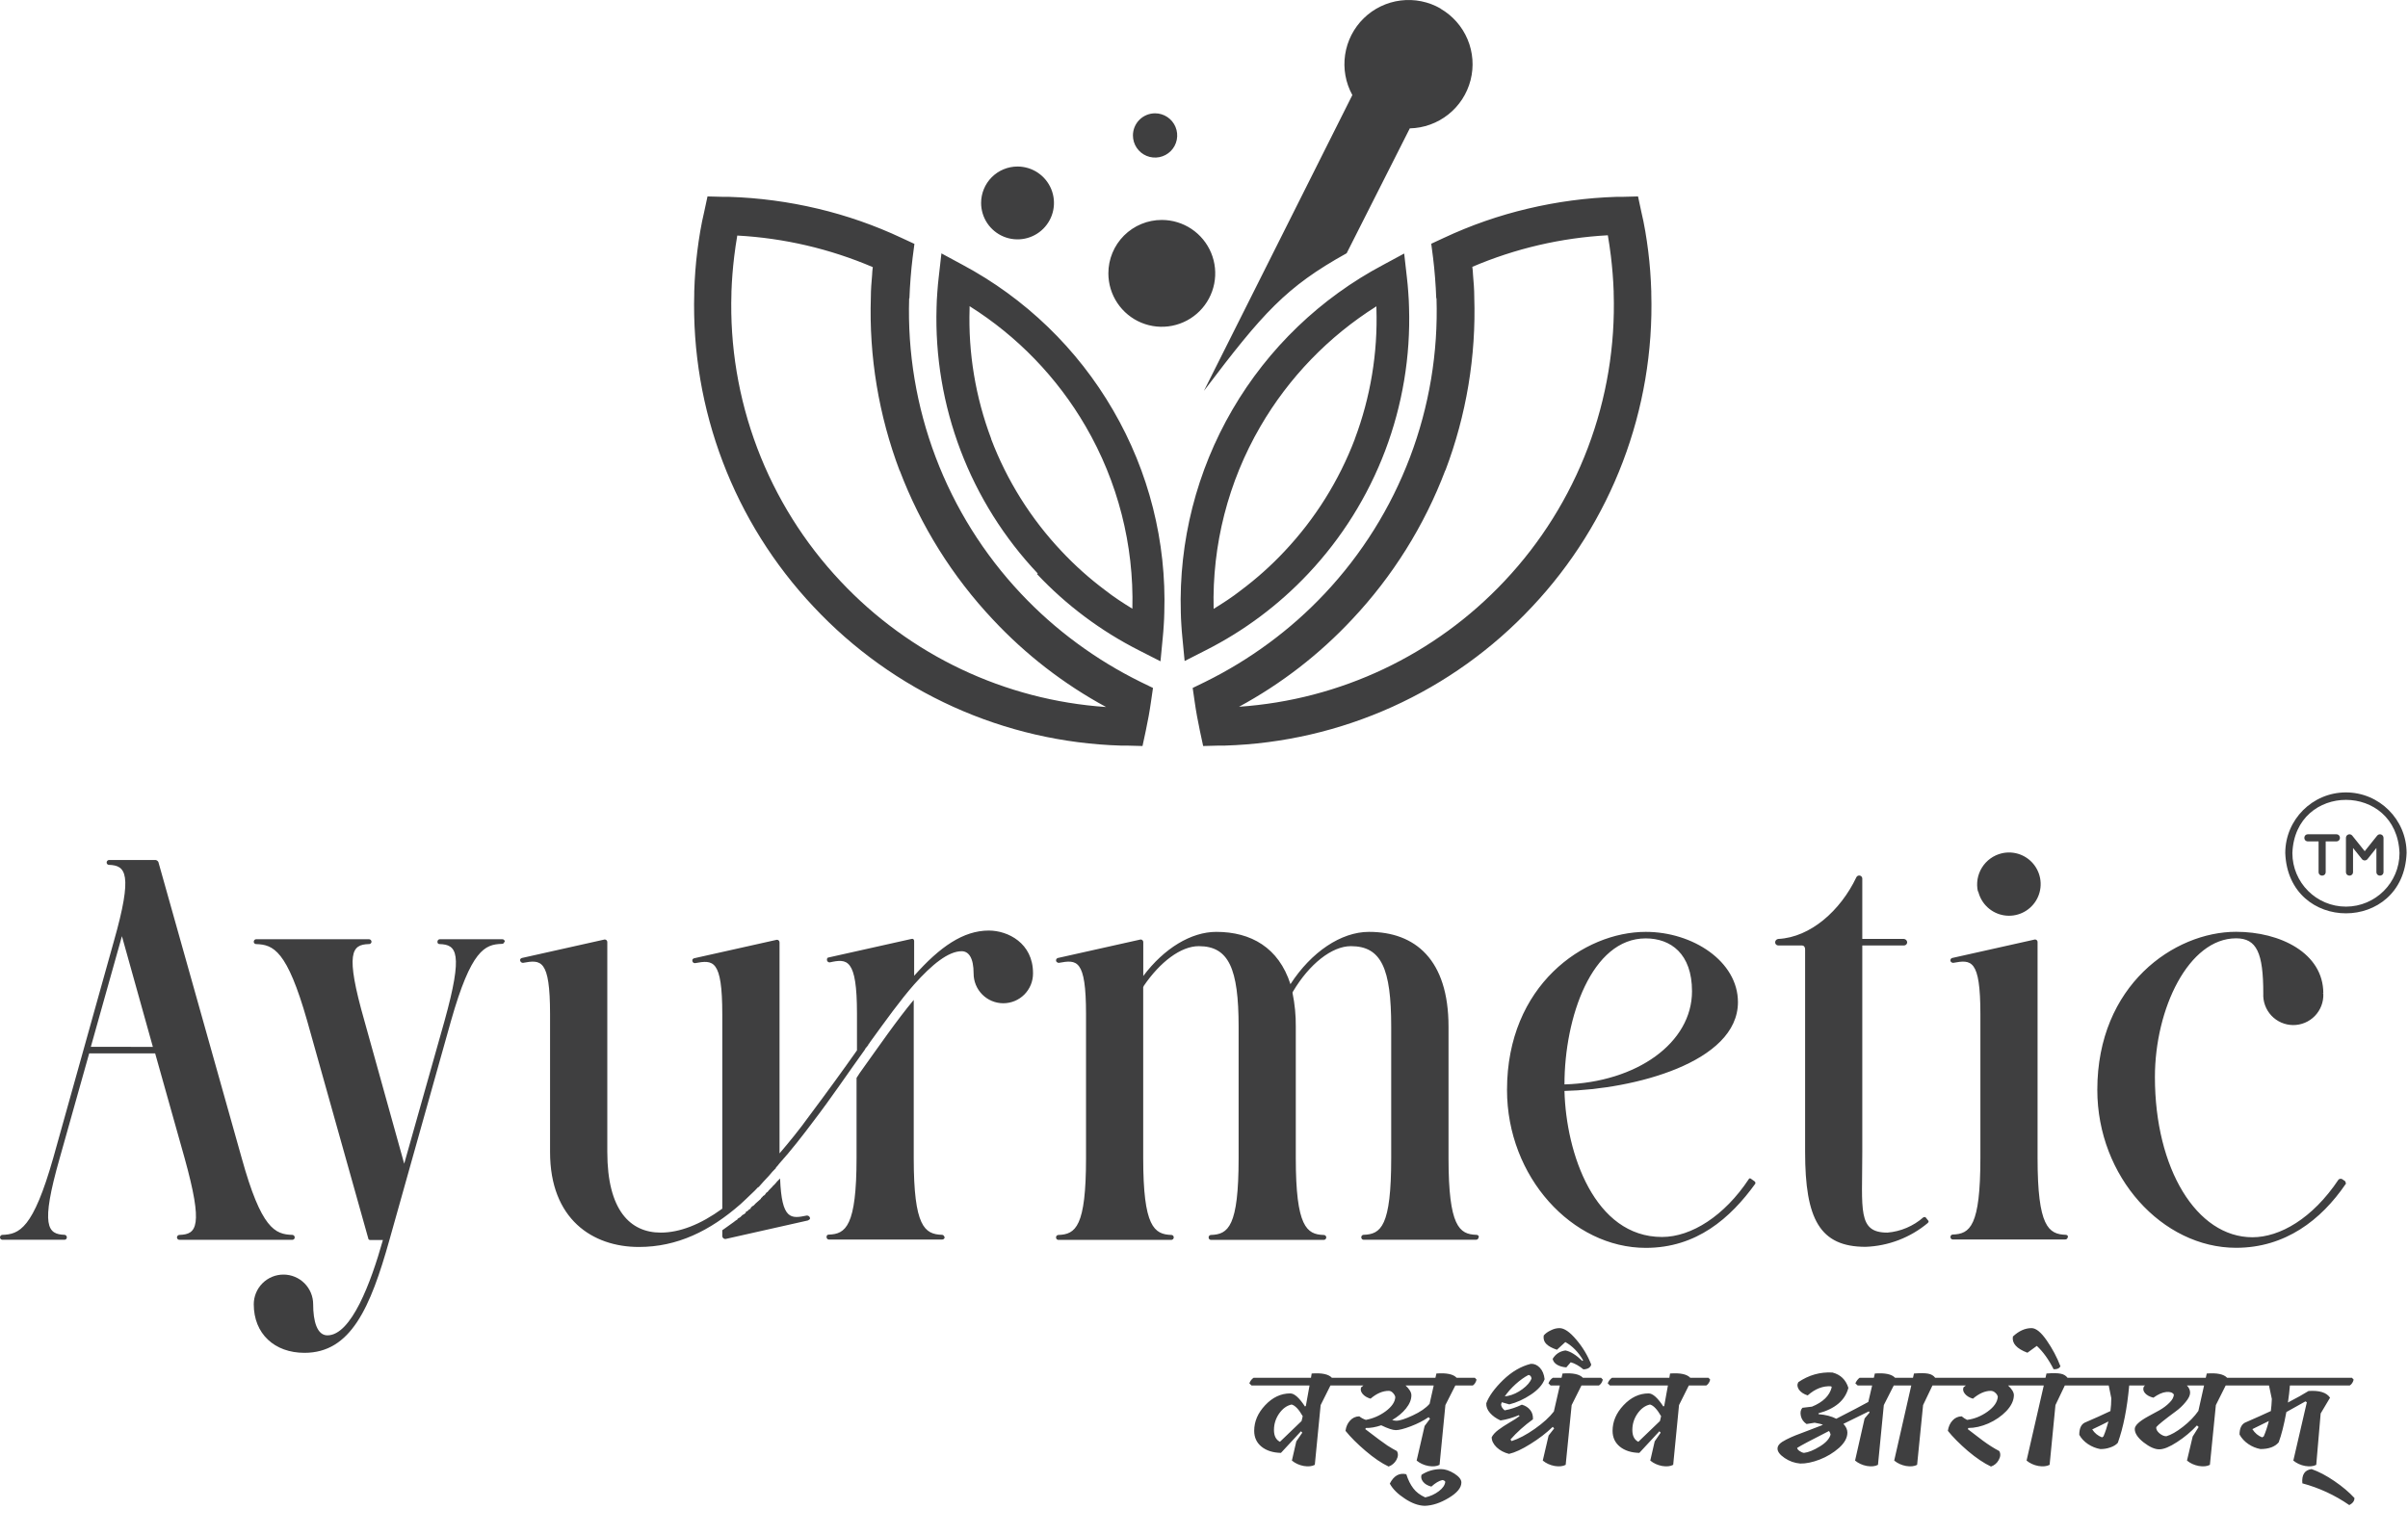 <svg xmlns="http://www.w3.org/2000/svg" width="1239" height="790" viewBox="0 0 1239 790" fill="none"><path d="M150.494 635.537C150.829 635.573 151.136 635.739 151.35 635.999C151.563 636.26 151.666 636.594 151.636 636.929C151.619 637.227 151.493 637.508 151.283 637.718C151.072 637.929 150.791 638.055 150.494 638.072H92.44C92.104 638.102 91.77 637.999 91.51 637.785C91.25 637.572 91.084 637.264 91.047 636.929C91.037 636.744 91.066 636.558 91.132 636.384C91.199 636.211 91.301 636.053 91.432 635.922C91.564 635.79 91.721 635.688 91.895 635.622C92.069 635.555 92.254 635.526 92.44 635.537C101.116 635.251 104.793 631.324 94.975 595.977L79.837 542.136H45.883L30.744 595.942C20.64 631.288 24.567 635.216 33.279 635.501C33.608 635.546 33.906 635.715 34.112 635.975C34.319 636.234 34.417 636.564 34.386 636.894C34.378 637.188 34.259 637.468 34.054 637.68C33.85 637.891 33.573 638.018 33.279 638.036H1.146C0.849 638.019 0.568 637.893 0.357 637.682C0.146 637.472 0.021 637.191 0.004 636.894C-0.02 636.58 0.073 636.269 0.264 636.019C0.454 635.768 0.73 635.597 1.039 635.537C10.001 635.251 16.998 632.431 27.388 595.977L58.522 484.654C68.59 449.307 64.663 445.38 55.987 445.094C55.699 445.077 55.427 444.955 55.223 444.751C55.019 444.547 54.897 444.276 54.88 443.988C54.849 443.658 54.947 443.328 55.153 443.069C55.36 442.81 55.658 442.64 55.987 442.595H80.087C80.397 442.649 80.689 442.778 80.938 442.971C81.187 443.164 81.385 443.415 81.515 443.702L124.359 595.977C134.463 632.431 141.496 635.251 150.458 635.537M78.658 538.78L62.735 481.798L46.739 538.745L78.658 538.78ZM259.532 484.654C259.515 484.818 259.464 484.978 259.384 485.123C259.305 485.268 259.197 485.395 259.067 485.498C258.938 485.601 258.789 485.678 258.63 485.723C258.471 485.768 258.304 485.781 258.14 485.761C249.464 486.046 242.43 488.867 232.076 525.32L200.407 638.036C190.589 673.061 180.485 696.233 156.67 696.233C141.247 696.233 130.571 686.45 130.571 671.24C130.571 667.188 132.181 663.301 135.047 660.435C137.913 657.569 141.799 655.959 145.852 655.959C149.905 655.959 153.792 657.569 156.658 660.435C159.523 663.301 161.133 667.188 161.133 671.24C161.133 679.952 163.133 687.235 168.453 687.235C180.77 687.235 190.874 660.029 197.015 638.179H190.589C190.018 638.179 189.482 637.893 189.482 637.322L158.063 525.427C147.673 488.974 140.675 486.153 131.714 485.868C131.419 485.859 131.139 485.741 130.927 485.536C130.716 485.331 130.589 485.055 130.571 484.761C130.541 484.425 130.644 484.092 130.858 483.831C131.071 483.571 131.379 483.405 131.714 483.369H189.732C189.92 483.353 190.11 483.378 190.288 483.442C190.466 483.506 190.628 483.607 190.763 483.739C190.899 483.871 191.004 484.031 191.073 484.207C191.141 484.383 191.171 484.572 191.16 484.761C191.115 485.096 190.941 485.4 190.673 485.608C190.406 485.815 190.068 485.908 189.732 485.868C181.056 486.153 177.414 490.081 187.518 525.427L207.976 598.905L228.72 525.427C238.539 490.081 234.897 486.153 226.221 485.868C226.07 485.884 225.917 485.867 225.774 485.817C225.63 485.768 225.499 485.687 225.39 485.582C225.281 485.476 225.197 485.348 225.143 485.206C225.089 485.064 225.067 484.912 225.078 484.761C225.048 484.425 225.151 484.092 225.365 483.831C225.579 483.571 225.886 483.405 226.221 483.369H258.354C258.541 483.352 258.729 483.377 258.906 483.441C259.082 483.505 259.242 483.607 259.375 483.74C259.508 483.873 259.61 484.033 259.674 484.209C259.738 484.386 259.763 484.574 259.746 484.761M531.521 501.042C531.521 505.095 529.911 508.981 527.046 511.847C524.18 514.713 520.293 516.323 516.24 516.323C512.187 516.323 508.301 514.713 505.435 511.847C502.569 508.981 500.959 505.095 500.959 501.042C500.959 492.901 498.424 489.545 494.783 489.545C488.035 489.545 479.609 496.257 470.361 506.647C463.221 514.752 455.794 525.142 447.654 536.353C447.441 536.783 447.15 537.17 446.797 537.495V537.781C446.454 538.093 446.175 538.469 445.976 538.887C445.69 538.887 445.69 539.173 445.405 539.459C445.249 539.613 445.149 539.813 445.119 540.03C436.443 552.062 427.731 565.022 418.77 576.733C412.879 584.588 406.988 592.157 400.918 598.905C400.422 599.611 399.86 600.269 399.24 600.869V601.154C397.966 602.385 396.774 603.697 395.67 605.082C393.706 607.045 392.099 609.009 390.314 610.973H390.064C388.934 612.221 387.742 613.413 386.494 614.543C384.851 616.221 382.923 617.899 381.174 619.577C365.215 633.609 348.362 641.749 328.726 641.749C304.911 641.749 283.025 627.468 283.025 592.943V521.928C283.025 493.365 278.277 493.865 269.029 495.543C268.662 495.527 268.314 495.376 268.05 495.119C267.787 494.862 267.627 494.518 267.601 494.151C267.601 493.58 267.887 493.33 268.458 493.044L311.088 483.511C311.274 483.501 311.459 483.53 311.633 483.596C311.807 483.663 311.964 483.765 312.096 483.896C312.227 484.028 312.329 484.185 312.396 484.359C312.462 484.533 312.491 484.718 312.48 484.904V592.871C312.48 622.862 324.263 634.359 339.972 634.359C349.755 634.359 360.43 630.181 371.641 622.041V522.071C371.641 493.508 366.893 494.008 357.61 495.686C357.424 495.697 357.238 495.668 357.065 495.601C356.891 495.535 356.734 495.433 356.602 495.301C356.471 495.17 356.369 495.012 356.302 494.839C356.236 494.665 356.207 494.479 356.217 494.294C356.217 493.723 356.503 493.473 357.074 493.187L399.704 483.654C399.89 483.644 400.075 483.673 400.249 483.739C400.423 483.805 400.58 483.908 400.712 484.039C400.843 484.17 400.945 484.328 401.012 484.502C401.078 484.675 401.107 484.861 401.097 485.047V593.585C406.131 587.694 411.201 581.517 416.235 574.52C425.482 562.166 433.622 550.955 440.942 540.566V521.643C440.942 493.08 435.872 493.33 426.91 495.294C426.72 495.304 426.53 495.274 426.352 495.206C426.174 495.138 426.012 495.033 425.877 494.898C425.743 494.763 425.638 494.602 425.57 494.424C425.502 494.246 425.472 494.056 425.482 493.865C425.482 493.33 425.768 492.759 426.339 492.759L468.969 483.226C469.826 482.94 470.361 483.511 470.361 484.333V502.184C483.536 487.332 495.604 478.906 508.778 478.906C518.597 478.906 531.521 485.368 531.521 500.792M416.806 626.968C416.806 627.539 416.235 627.825 415.699 628.11L373.319 637.643C372.908 637.673 372.502 637.54 372.188 637.273C371.874 637.006 371.678 636.626 371.641 636.215V633.145L377.532 628.932C378.144 628.409 378.801 627.943 379.496 627.539V627.254C380.067 626.968 380.353 626.682 380.924 626.397L381.174 626.147L382.031 625.29C382.317 625.29 382.317 625.004 382.602 625.004C382.888 625.004 383.173 624.433 383.423 624.433C383.673 624.433 383.709 624.183 383.709 623.897C383.709 623.612 384.28 623.326 384.566 623.326L385.101 622.755C385.387 622.505 385.673 622.219 385.958 622.219C386.244 622.219 386.244 621.934 386.244 621.648L387.065 620.791C387.351 620.791 387.351 620.541 387.636 620.541L388.493 619.684L388.743 619.399C389.6 618.578 390.707 617.721 391.564 616.9V616.614C392.014 616.321 392.392 615.931 392.671 615.471C392.956 615.471 392.956 615.186 393.242 615.186C393.598 614.877 393.889 614.501 394.099 614.079L394.349 613.793C394.85 613.573 395.255 613.18 395.491 612.687L395.777 612.401L396.884 611.258L397.169 611.009C397.455 610.723 397.74 610.152 398.276 609.866C398.276 609.79 398.306 609.718 398.36 609.664C398.413 609.61 398.486 609.58 398.562 609.58C398.847 609.045 399.418 608.759 399.704 608.188L399.99 607.902L401.382 606.51C402.203 627.932 406.988 627.254 415.128 625.576C415.534 625.545 415.935 625.674 416.248 625.933C416.561 626.193 416.761 626.564 416.806 626.968ZM486.071 636.501V636.786C486.035 637.121 485.869 637.429 485.608 637.642C485.348 637.856 485.014 637.959 484.678 637.929H426.446C426.149 637.912 425.868 637.786 425.657 637.575C425.446 637.365 425.321 637.084 425.304 636.786V636.501C425.292 636.349 425.314 636.197 425.368 636.056C425.422 635.914 425.507 635.785 425.616 635.68C425.725 635.574 425.855 635.494 425.999 635.445C426.143 635.395 426.295 635.378 426.446 635.394C435.122 635.108 440.727 631.181 440.727 595.835V554.74L442.37 552.205C452.224 538.459 461.471 524.999 470.147 514.609V595.942C470.147 631.288 475.753 635.216 484.75 635.501C485.038 635.518 485.31 635.64 485.514 635.844C485.718 636.048 485.84 636.32 485.857 636.608M760.774 636.608V636.894C760.737 637.228 760.571 637.536 760.311 637.749C760.05 637.963 759.717 638.066 759.381 638.036H701.541C701.25 638.011 700.978 637.881 700.775 637.671C700.571 637.461 700.451 637.185 700.435 636.894V636.608C700.459 636.323 700.583 636.055 700.786 635.852C700.988 635.65 701.256 635.525 701.541 635.501C710.539 635.216 715.823 631.288 715.823 595.942V528.426C715.823 498.435 710.753 486.939 695.079 486.939C685.261 486.939 673.657 496.186 665.338 510.218C665.232 510.324 665.151 510.453 665.101 510.595C665.052 510.738 665.035 510.889 665.052 511.039C666.228 516.758 666.791 522.587 666.731 528.426V596.013C666.731 631.359 672.372 635.287 681.012 635.572C681.342 635.542 681.671 635.64 681.93 635.846C682.19 636.052 682.36 636.351 682.404 636.679V636.965C682.368 637.3 682.202 637.607 681.942 637.821C681.681 638.035 681.347 638.137 681.012 638.107H623.029C622.732 638.09 622.451 637.965 622.24 637.754C622.03 637.543 621.904 637.262 621.887 636.965V636.679C621.912 636.388 622.042 636.116 622.252 635.913C622.462 635.709 622.738 635.589 623.029 635.572C631.991 635.287 637.311 631.359 637.311 596.013V528.426C637.311 498.435 632.241 486.939 616.817 486.939C607.57 486.939 596.894 495.079 588.504 507.397C588.474 507.614 588.374 507.814 588.219 507.968V596.013C588.219 631.359 593.824 635.287 602.821 635.572C603.107 635.597 603.374 635.721 603.577 635.924C603.779 636.126 603.904 636.394 603.928 636.679V636.965C603.892 637.3 603.726 637.607 603.465 637.821C603.205 638.035 602.871 638.137 602.536 638.107H544.517C544.22 638.09 543.939 637.965 543.729 637.754C543.518 637.543 543.392 637.262 543.375 636.965V636.679C543.4 636.388 543.53 636.116 543.74 635.913C543.95 635.709 544.226 635.589 544.517 635.572C553.479 635.287 558.799 631.359 558.799 596.013V521.928C558.799 493.365 554.05 493.865 544.767 495.543C544.232 495.543 543.375 495.008 543.375 494.437C543.334 494.141 543.397 493.841 543.553 493.587C543.71 493.333 543.95 493.141 544.232 493.044L586.862 483.511C587.047 483.501 587.233 483.53 587.407 483.596C587.58 483.663 587.738 483.765 587.869 483.896C588.001 484.028 588.103 484.185 588.169 484.359C588.236 484.533 588.265 484.718 588.254 484.904V502.291C598.965 488.01 612.925 479.584 625.814 479.584C643.666 479.584 657.947 487.689 663.981 506.504C674.692 489.938 690.045 479.584 704.362 479.584C728.176 479.584 745.314 493.865 745.314 528.355V595.942C745.314 631.288 750.919 635.216 759.595 635.501C759.925 635.47 760.254 635.568 760.514 635.775C760.773 635.981 760.943 636.28 760.988 636.608M903.195 609.152C890.306 627.004 872.918 642.213 846.819 642.213C808.973 642.213 775.412 605.76 775.412 560.917C775.412 507.076 814.971 479.584 846.819 479.584C870.954 479.584 894.233 494.722 894.233 515.752C894.233 546.885 840.392 560.631 804.974 561.452C805.796 593.585 820.398 636.608 855.174 636.608C870.312 636.608 887.307 625.683 899.767 606.903C899.803 606.794 899.865 606.697 899.948 606.619C900.031 606.541 900.132 606.485 900.242 606.457C900.353 606.428 900.468 606.428 900.579 606.456C900.689 606.484 900.791 606.539 900.874 606.617L902.838 608.009C903.123 608.295 903.409 608.866 903.123 609.152M804.974 558.096C842.249 556.989 870.597 536.674 870.597 510.146C870.597 490.795 859.636 482.94 846.748 482.94C819.006 482.94 804.974 523.606 804.974 558.096ZM992.025 629.324C982.993 636.914 971.682 641.262 959.892 641.678C936.328 641.678 928.794 627.396 928.794 592.871V488.546C928.794 487.439 928.223 486.582 927.08 486.582H915.048C914.825 486.592 914.602 486.556 914.394 486.475C914.186 486.394 913.997 486.271 913.839 486.113C913.681 485.955 913.558 485.766 913.477 485.558C913.397 485.35 913.36 485.127 913.37 484.904C913.396 484.467 913.581 484.055 913.89 483.746C914.199 483.436 914.612 483.251 915.048 483.226C931.579 482.369 947.003 468.623 955.143 451.521C955.291 451.192 955.544 450.922 955.864 450.755C956.183 450.588 956.549 450.533 956.903 450.599C957.258 450.664 957.579 450.848 957.817 451.119C958.055 451.389 958.195 451.732 958.214 452.092V483.226H979.636C980.07 483.259 980.478 483.446 980.786 483.754C981.094 484.062 981.281 484.47 981.314 484.904C981.319 485.125 981.279 485.346 981.196 485.552C981.114 485.757 980.99 485.944 980.833 486.101C980.677 486.258 980.49 486.381 980.284 486.464C980.078 486.547 979.858 486.587 979.636 486.582H958.214V592.871C958.214 622.862 955.679 634.359 971.138 634.359C977.984 633.785 984.466 631.032 989.633 626.504C990.204 626.254 990.775 626.254 991.025 626.789L992.168 628.218C992.237 628.304 992.285 628.406 992.309 628.514C992.332 628.623 992.33 628.735 992.302 628.842C992.274 628.95 992.222 629.049 992.149 629.133C992.076 629.217 991.985 629.282 991.882 629.324M1063.93 636.465V636.751C1063.9 637.086 1063.73 637.393 1063.47 637.607C1063.21 637.82 1062.87 637.923 1062.54 637.893H1004.7C1004.41 637.876 1004.13 637.748 1003.92 637.537C1003.72 637.326 1003.6 637.045 1003.59 636.751V636.465C1003.61 636.177 1003.73 635.905 1003.94 635.701C1004.14 635.497 1004.41 635.375 1004.7 635.358C1013.66 635.073 1018.98 631.145 1018.98 595.799V521.928C1018.98 493.365 1014.2 493.865 1004.95 495.543C1004.38 495.543 1003.56 495.008 1003.56 494.437C1003.51 494.146 1003.57 493.849 1003.72 493.595C1003.87 493.342 1004.1 493.147 1004.38 493.044L1047.01 483.511C1047.2 483.495 1047.38 483.52 1047.56 483.584C1047.74 483.648 1047.9 483.75 1048.03 483.883C1048.16 484.016 1048.26 484.176 1048.33 484.352C1048.39 484.529 1048.42 484.717 1048.4 484.904V595.942C1048.4 631.288 1054.01 635.216 1063 635.501C1063.29 635.518 1063.56 635.64 1063.77 635.844C1063.97 636.048 1064.09 636.32 1064.11 636.608M1017.7 458.805C1016.75 454.579 1017.51 450.152 1019.8 446.478C1022.09 442.804 1025.73 440.179 1029.94 439.168C1033.07 438.421 1036.36 438.621 1039.38 439.741C1042.4 440.862 1045.02 442.852 1046.9 445.461C1048.79 448.07 1049.86 451.181 1049.98 454.399C1050.1 457.617 1049.27 460.799 1047.58 463.541C1045.89 466.283 1043.43 468.463 1040.5 469.805C1037.57 471.147 1034.31 471.591 1031.13 471.08C1027.95 470.569 1025 469.127 1022.64 466.935C1020.28 464.744 1018.62 461.902 1017.87 458.769M1206.92 609.366C1194.29 627.896 1175.79 642.178 1150.55 642.178C1112.7 642.178 1079.14 605.724 1079.14 560.881C1079.14 507.04 1118.67 479.548 1150.55 479.548C1173.26 479.548 1195.43 490.474 1195.43 511.217H1195.14L1195.43 511.503C1195.51 513.593 1195.16 515.677 1194.41 517.63C1193.66 519.583 1192.52 521.363 1191.07 522.863C1189.61 524.363 1187.86 525.551 1185.93 526.357C1184 527.162 1181.93 527.567 1179.84 527.548C1177.74 527.529 1175.68 527.085 1173.76 526.244C1171.85 525.403 1170.12 524.182 1168.69 522.656C1167.27 521.129 1166.16 519.328 1165.45 517.362C1164.73 515.396 1164.43 513.305 1164.54 511.217C1164.54 490.474 1161.19 482.904 1150.55 482.904C1126.16 482.904 1108.78 519.072 1108.78 554.311C1108.78 601.44 1130.2 636.751 1158.97 636.751C1172.97 636.751 1189.82 627.218 1203.28 607.045C1203.52 606.862 1203.79 606.74 1204.09 606.69C1204.38 606.64 1204.68 606.664 1204.96 606.76L1206.64 607.867C1206.92 608.438 1207.21 609.009 1206.92 609.545" fill="#3F3F40"></path><path d="M509.956 225.874C518.106 247.324 530.409 266.956 546.16 283.642C553.031 290.975 560.534 297.689 568.582 303.707C573.116 307.278 577.829 310.313 582.649 313.276C583.473 280.379 575.155 247.899 558.62 219.447C544.008 194.294 523.511 173.062 498.888 157.573V158.751C498.15 181.64 501.935 204.45 510.028 225.874M533.949 295.139C516.687 276.866 503.202 255.364 494.269 231.868C485.336 208.371 481.13 183.342 481.894 158.216C481.894 155.859 482.108 153.253 482.286 150.397C482.465 147.54 482.715 145.22 483 142.685L484.393 130.403L495.104 136.187C527.474 153.448 554.372 179.419 572.759 211.164C591.13 242.736 600.248 278.838 599.072 315.347C599.072 317.453 598.894 319.596 598.787 321.738C598.68 323.88 598.465 326.165 598.287 328.057L597.109 340.339L586.112 334.734C566.462 324.785 548.69 311.496 533.592 295.46M462.899 242.262C452.132 213.774 447.097 183.441 448.082 153.003C448.082 149.111 448.404 145.291 448.725 141.578C448.725 140.221 448.939 138.864 449.082 137.472C426.966 128.027 403.366 122.529 379.353 121.227C378.746 124.797 378.211 128.368 377.782 131.938C377.068 137.9 376.568 143.97 376.354 150.111V150.825C375.481 178.024 379.99 205.128 389.622 230.58C399.254 256.032 413.818 279.33 432.48 299.137C468.212 337.202 517.029 360.329 569.117 363.868C547.434 352.117 527.794 336.938 510.956 318.917C490.064 296.731 473.747 270.647 462.935 242.155M467.791 153.539C466.914 181.413 471.546 209.187 481.422 235.268C491.299 261.35 506.225 285.226 525.345 305.528C534.144 314.881 543.776 323.414 554.122 331.021C564.423 338.619 575.38 345.286 586.862 350.943L593.253 354.049L592.217 361.19C591.86 363.654 591.468 366.189 591.003 368.688C590.539 371.187 590.039 373.722 589.54 376.114L587.861 383.933L579.792 383.719H576.722C546.971 382.817 517.691 376.044 490.566 363.789C463.441 351.535 439.005 334.041 418.663 312.312C377.628 268.801 355.53 210.788 357.217 151.004V149.968C357.431 143.006 357.931 136.115 358.788 129.296C359.645 122.477 360.752 115.586 362.358 108.909L364.036 101.09L372.07 101.304H375.069C390.444 101.788 405.731 103.822 420.698 107.374C435.631 110.906 450.157 115.979 464.042 122.512L470.504 125.511L469.576 132.652C469.183 135.83 468.826 139.293 468.54 143.006C468.255 146.719 468.041 150.147 467.933 153.503M697.114 225.945C688.962 247.386 676.673 267.015 660.946 283.713C654.075 291.046 646.572 297.761 638.525 303.779C633.99 307.349 629.277 310.384 624.458 313.347C623.634 280.451 631.951 247.97 648.486 219.519C663.098 194.366 683.595 173.134 708.218 157.644V158.823C708.939 181.711 705.154 204.517 697.078 225.945M673.157 295.21C690.381 276.92 703.827 255.411 712.723 231.915C721.619 208.419 725.79 183.398 724.999 158.287C724.999 155.931 724.784 153.324 724.606 150.468C724.427 147.612 724.177 145.291 723.892 142.756L722.499 130.474L711.788 136.258C679.44 153.379 652.533 179.215 634.113 210.842C615.694 242.468 606.499 278.62 607.57 315.204C607.57 317.31 607.748 319.453 607.855 321.595C607.963 323.737 608.177 326.022 608.355 327.914L609.533 340.196L620.53 334.591C640.181 324.643 657.952 311.353 673.05 295.317M743.707 242.119C754.503 213.639 759.551 183.302 758.56 152.86C758.56 148.969 758.239 145.148 757.917 141.435C757.917 140.078 757.703 138.722 757.56 137.329C779.676 127.884 803.276 122.386 827.289 121.084C827.896 124.654 828.432 128.225 828.86 131.795C829.574 137.758 830.074 143.827 830.288 149.968V150.682C831.161 177.882 826.652 204.985 817.02 230.437C807.388 255.889 792.824 279.188 774.162 298.995C738.426 337.054 689.611 360.179 637.525 363.725C659.208 351.974 678.848 336.795 695.686 318.774C716.577 296.594 732.884 270.508 743.672 242.012M739.137 153.539C740.014 181.413 735.381 209.187 725.505 235.268C715.629 261.35 700.703 285.226 681.583 305.528C672.784 314.881 663.152 323.414 652.806 331.021C642.505 338.619 631.548 345.286 620.066 350.943L613.675 354.049L614.71 361.19C615.068 363.654 615.46 366.189 615.924 368.688C616.389 371.187 616.888 373.722 617.388 376.114L619.066 383.933L627.135 383.719H630.206C659.957 382.817 689.237 376.044 716.362 363.789C743.487 351.535 767.923 334.041 788.265 312.312C829.3 268.763 851.374 210.708 849.639 150.897V149.968C849.425 143.006 848.925 136.115 848.068 129.296C847.212 122.477 846.105 115.586 844.498 108.909L842.82 101.09L834.787 101.304H831.788C816.413 101.788 801.126 103.822 786.159 107.374C771.253 110.887 756.751 115.937 742.886 122.441L736.424 125.44L737.352 132.581C737.745 135.758 738.102 139.221 738.387 142.935C738.673 146.648 738.887 150.075 738.994 153.431M741.172 4.441C747.417 8.043 752.311 13.59 755.108 20.235C757.904 26.879 758.45 34.256 756.662 41.24C754.873 48.224 750.849 54.431 745.203 58.913C739.557 63.395 732.599 65.907 725.391 66.065L692.901 130.331C661.625 147.683 649.771 161.072 619.459 201.167L695.829 48.927C692.356 42.606 691.048 35.321 692.105 28.186C693.162 21.051 696.526 14.458 701.682 9.415C706.839 4.372 713.505 1.155 720.662 0.257C727.818 -0.641 735.072 0.828 741.315 4.441M597.787 113.194C603.224 113.194 608.54 114.806 613.061 117.827C617.582 120.848 621.105 125.141 623.186 130.165C625.267 135.188 625.811 140.716 624.75 146.049C623.69 151.382 621.071 156.28 617.227 160.125C613.382 163.97 608.483 166.588 603.15 167.649C597.818 168.71 592.29 168.165 587.266 166.084C582.243 164.004 577.949 160.48 574.929 155.959C571.908 151.438 570.295 146.123 570.295 140.685C570.291 137.074 570.999 133.497 572.378 130.159C573.758 126.822 575.783 123.789 578.337 121.235C580.891 118.682 583.923 116.657 587.261 115.277C590.598 113.897 594.175 113.189 597.787 113.194ZM523.559 85.702C527.267 85.702 530.891 86.801 533.973 88.861C537.056 90.921 539.458 93.848 540.877 97.273C542.296 100.698 542.667 104.467 541.944 108.103C541.22 111.739 539.435 115.079 536.814 117.701C534.192 120.322 530.852 122.107 527.216 122.83C523.58 123.554 519.811 123.182 516.386 121.764C512.961 120.345 510.034 117.943 507.974 114.86C505.914 111.778 504.815 108.154 504.815 104.446C504.815 99.475 506.79 94.707 510.305 91.192C513.82 87.677 518.588 85.702 523.559 85.702ZM594.288 58.317C596.542 58.31 598.748 58.972 600.625 60.219C602.503 61.467 603.968 63.243 604.836 65.323C605.703 67.404 605.934 69.695 605.499 71.907C605.063 74.118 603.981 76.151 602.39 77.748C600.799 79.344 598.769 80.432 596.559 80.875C594.349 81.317 592.057 81.094 589.974 80.233C587.89 79.372 586.109 77.912 584.856 76.038C583.603 74.164 582.934 71.961 582.934 69.707C582.934 66.692 584.129 63.801 586.258 61.666C588.386 59.531 591.274 58.327 594.288 58.317Z" fill="#3F3F40"></path><path d="M645.326 736.378C645.326 731.594 647.205 727.201 650.963 723.199C654.77 719.148 659.066 717.122 663.849 717.122C665.948 717.073 668.486 719.318 671.464 723.858L671.903 723.565L673.807 713.022H643.934L642.836 711.924C643.324 710.654 644.056 709.703 645.033 709.068H674.539L674.905 706.872C680.128 706.481 683.593 707.213 685.301 709.068H694.673L695.552 710.02C695.21 711.387 694.551 712.387 693.575 713.022H684.569L679.517 723.126L676.516 753.876C675.051 754.657 673.148 754.852 670.805 754.462C668.462 754.023 666.436 753.095 664.728 751.68L666.997 741.796L670.073 737.329L669.414 736.597C664.191 742.162 660.75 745.871 659.09 747.726C654.941 747.629 651.598 746.555 649.06 744.505C646.57 742.455 645.326 739.746 645.326 736.378ZM664.581 722.833C662.092 723.37 659.944 724.932 658.138 727.519C656.381 730.057 655.503 732.863 655.503 735.938C655.503 738.965 656.528 740.99 658.578 742.015C665.606 735.279 669.316 731.716 669.706 731.326L670.292 728.836C668.291 725.322 666.387 723.321 664.581 722.833ZM735.064 729.349C732.428 731.155 729.377 732.717 725.912 734.035C722.446 735.353 719.884 736.012 718.224 736.012C716.613 736.012 714.1 735.182 710.683 733.522C707.852 734.498 705.216 734.962 702.775 734.913L702.483 735.499C708.145 739.843 711.927 742.65 713.831 743.919C715.735 745.139 717.37 746.091 718.737 746.774C719.518 748.092 719.444 749.605 718.517 751.314C717.589 752.973 716.247 754.12 714.49 754.755C710.878 753.046 706.924 750.362 702.629 746.701C698.334 743.04 694.893 739.599 692.306 736.378C692.598 734.23 693.379 732.473 694.648 731.106C695.918 729.691 697.504 728.958 699.408 728.91C700.286 729.642 701.409 730.252 702.775 730.74C706.485 730.057 709.902 728.568 713.026 726.274C716.15 723.931 717.785 721.515 717.931 719.025C717.785 718.245 717.37 717.512 716.686 716.829C716.052 716.146 715.344 715.804 714.563 715.804C711.439 715.804 708.315 717.146 705.192 719.831C703.386 719.294 702.019 718.464 701.091 717.342C700.164 716.219 699.92 715.096 700.359 713.974C700.506 713.876 700.701 713.73 700.945 713.534C701.189 713.29 701.384 713.119 701.531 713.022H692.013L690.841 711.924C691.427 710.654 692.159 709.703 693.038 709.068H738.578L739.091 706.872C744.313 706.481 747.779 707.213 749.487 709.068H758.859L759.737 710.02C759.396 711.387 758.761 712.387 757.834 713.022H748.828L743.703 723.126L740.701 753.876C739.237 754.657 737.333 754.852 734.99 754.462C732.648 754.023 730.622 753.095 728.914 751.68L733.014 733.888L735.796 730.154L735.064 729.349ZM726.205 718.074C726.205 720.319 725.277 722.589 723.422 724.883C721.616 727.128 719.249 729.105 716.32 730.813C717.15 731.057 717.858 731.179 718.444 731.179C720.201 731.179 723.007 730.276 726.864 728.47C730.768 726.664 733.673 724.663 735.576 722.467L737.699 713.022H723.203C725.204 714.877 726.205 716.561 726.205 718.074ZM741.385 756.073C743.533 756.073 745.827 756.829 748.268 758.342C750.708 759.904 751.929 761.442 751.929 762.955C751.929 765.64 749.781 768.275 745.486 770.862C741.141 773.498 736.992 774.865 733.039 774.962C729.769 774.865 726.352 773.62 722.789 771.228C719.177 768.886 716.614 766.323 715.101 763.541C717.151 759.489 719.982 757.879 723.594 758.709C724.521 761.637 725.717 764.053 727.182 765.957C728.597 767.861 730.647 769.422 733.332 770.643C735.967 770.057 738.31 768.983 740.36 767.421C742.362 765.908 743.46 764.297 743.655 762.589C743.313 762.052 742.801 761.759 742.118 761.71C740.409 762.101 738.53 763.224 736.48 765.078C734.576 764.59 733.161 763.76 732.233 762.589C731.306 761.418 731.038 760.222 731.428 759.001C734.454 757.049 737.773 756.073 741.385 756.073ZM823.827 709.068L824.705 710.02C824.364 711.387 823.705 712.387 822.728 713.022H813.723L808.671 723.126L805.596 753.876C804.131 754.657 802.228 754.852 799.885 754.462C797.542 754.023 795.516 753.095 793.808 751.68L796.81 738.794L799.665 735.133L798.933 734.328C795.712 737.451 791.904 740.38 787.511 743.114C783.167 745.847 779.482 747.555 776.456 748.239C773.918 747.604 771.794 746.481 770.086 744.871C768.378 743.211 767.524 741.478 767.524 739.672C768.207 738.354 769.33 737.11 770.891 735.938C772.502 734.718 774.43 733.449 776.676 732.131C778.97 730.813 780.702 729.691 781.874 728.763L781.508 728.324C778.237 729.691 775.089 730.594 772.063 731.033C769.818 730.008 768.012 728.714 766.645 727.152C765.278 725.591 764.644 723.931 764.741 722.174C766.108 718.513 768.988 714.535 773.381 710.24C777.823 705.944 782.582 703.162 787.658 701.893C789.366 701.795 790.904 702.454 792.271 703.87C793.637 705.285 794.467 707.262 794.76 709.8C793.735 712.631 791.392 715.267 787.731 717.708C784.07 720.148 780.361 721.832 776.602 722.759L772.722 721.661C772.527 722.149 772.405 722.515 772.356 722.759C772.405 723.833 773.015 724.858 774.186 725.835C777.164 725.298 780.117 724.321 783.045 722.906C784.9 723.443 786.34 724.37 787.365 725.688C788.39 726.957 788.854 728.544 788.756 730.447C784.314 733.669 780.458 737.134 777.188 740.844L777.774 741.649C781.435 740.478 785.413 738.379 789.708 735.353C794.003 732.326 797.274 729.349 799.519 726.42L802.594 713.022H797.835L796.737 711.924C797.225 710.654 797.981 709.703 799.006 709.068H803.473L803.985 706.872C809.257 706.481 812.747 707.213 814.455 709.068H823.827ZM774.259 718.659L776.017 718.367C778.506 717.83 780.946 716.683 783.338 714.925C785.779 713.119 787.341 711.289 788.024 709.434C787.878 708.36 787.365 707.75 786.486 707.604C784.388 708.678 782.167 710.264 779.824 712.363C777.53 714.462 775.675 716.561 774.259 718.659ZM802.414 683.516C804.855 683.516 807.735 685.493 811.054 689.446C814.373 693.351 816.936 697.622 818.741 702.259C818.595 702.942 818.18 703.528 817.497 704.016C816.765 704.456 815.837 704.7 814.715 704.748C812.469 702.894 810.297 701.673 808.198 701.088L805.929 703.723C804.074 703.577 802.512 703.138 801.243 702.405C799.925 701.624 799.144 700.599 798.9 699.33C800.413 696.841 802.61 695.401 805.489 695.011C808.028 695.499 810.932 697.305 814.202 700.429L814.568 700.063C812.079 695.816 809.028 692.692 805.416 690.691L801.096 694.645C798.607 693.815 796.801 692.839 795.678 691.716C794.507 690.593 794.043 689.129 794.287 687.323C795.117 686.298 796.313 685.419 797.875 684.687C799.388 683.906 800.901 683.516 802.414 683.516ZM829.724 736.378C829.724 731.594 831.603 727.201 835.362 723.199C839.169 719.148 843.464 717.122 848.248 717.122C850.346 717.073 852.885 719.318 855.862 723.858L856.301 723.565L858.205 713.022H828.333L827.235 711.924C827.723 710.654 828.455 709.703 829.431 709.068H858.937L859.303 706.872C864.526 706.481 867.991 707.213 869.7 709.068H879.071L879.95 710.02C879.608 711.387 878.949 712.387 877.973 713.022H868.968L863.916 723.126L860.914 753.876C859.45 754.657 857.546 754.852 855.203 754.462C852.86 754.023 850.834 753.095 849.126 751.68L851.396 741.796L854.471 737.329L853.812 736.597C848.589 742.162 845.148 745.871 843.488 747.726C839.34 747.629 835.996 746.555 833.458 744.505C830.969 742.455 829.724 739.746 829.724 736.378ZM848.98 722.833C846.49 723.37 844.343 724.932 842.537 727.519C840.779 730.057 839.901 732.863 839.901 735.938C839.901 738.965 840.926 740.99 842.976 742.015C850.005 735.279 853.714 731.716 854.105 731.326L854.691 728.836C852.689 725.322 850.786 723.321 848.98 722.833ZM937.953 733.303C937.416 732.961 936 732.595 933.706 732.204C932.388 732.448 930.997 732.668 929.533 732.863C927.971 731.838 926.995 730.447 926.604 728.69C926.214 726.933 926.482 725.542 927.409 724.517C928.63 724.419 930.265 724.224 932.315 723.931C937.977 721.637 941.369 718.318 942.492 713.974L942.199 713.461C938.001 713.168 933.974 714.73 930.118 718.147C928.117 717.512 926.628 716.536 925.652 715.218C924.725 713.852 924.603 712.558 925.286 711.338C930.655 707.677 936.513 706.017 942.858 706.359C947.007 707.433 949.74 710.069 951.058 714.266C949.399 720.661 944.249 725.029 935.61 727.372L935.756 727.811C939.368 728.104 942.394 728.885 944.835 730.154C952.84 726.054 958.331 723.174 961.308 721.515L963.285 713.022H955.817L954.646 711.924C955.231 710.654 955.964 709.703 956.842 709.068H964.164L964.676 706.872C969.899 706.481 973.365 707.213 975.073 709.068H984.298L984.811 706.872C988.032 706.628 990.448 706.652 992.059 706.945C993.67 707.238 994.89 707.945 995.72 709.068H1004.65L1005.53 710.02C1005.19 711.387 1004.53 712.387 1003.55 713.022H994.329L989.497 723.126L986.421 753.876C984.957 754.657 983.054 754.852 980.711 754.462C978.368 754.023 976.342 753.095 974.634 751.68L983.42 713.022H974.414L969.289 723.126L966.287 753.876C964.823 754.657 962.919 754.852 960.576 754.462C958.233 754.023 956.208 753.095 954.499 751.68L959.405 730.008L961.967 726.933L961.601 726.347C955.842 729.227 951.473 731.375 948.496 732.79C949.862 734.254 950.546 735.743 950.546 737.256C950.546 739.941 949.106 742.577 946.226 745.164C943.346 747.702 940.027 749.703 936.269 751.167C932.559 752.583 929.24 753.266 926.311 753.217C923.383 752.973 920.698 752.021 918.257 750.362C915.817 748.702 914.597 747.092 914.597 745.53C914.597 744.7 914.938 743.919 915.622 743.187C916.305 742.455 917.476 741.674 919.136 740.844C920.796 740.014 922.358 739.306 923.822 738.721C925.335 738.135 927.58 737.281 930.558 736.158C933.535 735.035 936 734.084 937.953 733.303ZM928.215 747.726C930.558 747.433 933.267 746.335 936.342 744.431C939.466 742.528 941.32 740.478 941.906 738.281C941.76 737.598 941.491 736.988 941.101 736.451C931.778 741.186 926.311 744.09 924.7 745.164C924.749 745.7 925.164 746.237 925.945 746.774C926.726 747.311 927.483 747.629 928.215 747.726ZM1024.28 715.804C1021.35 715.804 1018.3 717.146 1015.13 719.831C1013.32 719.294 1011.96 718.464 1011.03 717.342C1010.1 716.219 1009.86 715.096 1010.3 713.974C1010.88 713.485 1011.3 713.168 1011.54 713.022H1001.95L1000.78 711.924C1001.36 710.654 1002.1 709.703 1002.98 709.068H1045.29L1046.17 710.02C1045.83 711.387 1045.17 712.387 1044.2 713.022H1033.21C1035.22 714.877 1036.22 716.561 1036.22 718.074C1036.17 720.807 1034.87 723.516 1032.34 726.201C1029.8 728.836 1026.72 730.96 1023.11 732.57C1019.5 734.132 1016.06 734.913 1012.79 734.913L1012.49 735.499C1012.88 735.792 1014.03 736.671 1015.93 738.135C1017.84 739.599 1019.28 740.697 1020.25 741.43C1023.09 743.528 1025.89 745.31 1028.67 746.774C1029.46 748.092 1029.38 749.605 1028.45 751.314C1027.58 752.973 1026.23 754.12 1024.43 754.755C1020.82 753.046 1016.86 750.386 1012.57 746.774C1008.32 743.114 1004.88 739.648 1002.24 736.378C1002.54 734.279 1003.32 732.522 1004.59 731.106C1005.86 729.691 1007.44 728.958 1009.35 728.91C1010.22 729.642 1011.15 730.252 1012.13 730.74C1015.89 730.252 1019.4 728.836 1022.67 726.494C1025.99 724.102 1027.75 721.539 1027.94 718.806C1027.75 718.025 1027.31 717.342 1026.62 716.756C1025.94 716.121 1025.16 715.804 1024.28 715.804ZM1072.76 709.068L1073.63 710.02C1073.29 711.387 1072.63 712.387 1071.66 713.022H1062.43L1057.6 723.126L1054.6 753.876C1053.09 754.657 1051.16 754.852 1048.81 754.462C1046.47 754.023 1044.45 753.095 1042.74 751.68L1051.6 713.022H1042.52L1041.42 711.924C1041.91 710.654 1042.64 709.703 1043.62 709.068H1052.48L1052.99 706.872C1056.16 706.628 1058.55 706.652 1060.16 706.945C1061.77 707.238 1062.99 707.945 1063.82 709.068H1072.76ZM1045.3 683.516C1047.59 683.516 1050.21 685.639 1053.13 689.886C1056.06 694.132 1058.41 698.549 1060.16 703.138C1059.58 704.26 1058.41 704.773 1056.65 704.675C1054.11 699.648 1051.23 695.645 1048.01 692.668L1043.18 696.182C1037.61 694.083 1035.12 691.301 1035.71 687.835C1038.78 684.956 1041.98 683.516 1045.3 683.516ZM1130.41 733.595C1127.43 736.817 1124.01 739.672 1120.16 742.162C1116.35 744.651 1113.3 745.896 1111 745.896C1108.71 745.896 1106.02 744.7 1102.95 742.308C1099.92 739.916 1098.41 737.622 1098.41 735.426C1098.41 733.62 1100.73 731.448 1105.37 728.91C1107.27 727.885 1109.2 726.835 1111.15 725.761C1113.1 724.639 1114.79 723.37 1116.2 721.954C1117.67 720.539 1118.45 719.123 1118.54 717.708C1117.86 716.634 1116.54 716.194 1114.59 716.39C1112.64 716.585 1110.44 717.561 1108 719.318C1106.05 718.83 1104.61 718.049 1103.68 716.975C1102.75 715.902 1102.56 714.755 1103.1 713.534C1103.29 713.437 1103.51 713.266 1103.76 713.022H1095.55C1094.48 724.834 1092.53 734.669 1089.7 742.528C1088.82 743.553 1087.5 744.358 1085.74 744.944C1084.04 745.53 1082.33 745.798 1080.62 745.749C1078.42 745.359 1076.32 744.505 1074.32 743.187C1072.37 741.869 1070.88 740.283 1069.86 738.428C1069.86 735.255 1070.76 733.181 1072.57 732.204C1077.69 730.008 1082.13 728.007 1085.89 726.201C1086.18 724.004 1086.33 721.783 1086.33 719.538L1085.01 713.022H1070L1068.9 711.924C1069.39 710.654 1070.12 709.703 1071.1 709.068H1134.95L1135.46 706.872C1140.73 706.481 1144.22 707.213 1145.93 709.068H1155.3L1156.18 710.02C1155.84 711.387 1155.18 712.387 1154.2 713.022H1145.2L1140.14 723.126L1137.07 753.876C1135.6 754.657 1133.7 754.852 1131.36 754.462C1129.01 754.023 1126.99 753.095 1125.28 751.68L1128.21 739.306L1131.28 734.401L1130.41 733.595ZM1081.57 739.746L1082.3 739.233C1083.28 736.939 1084.13 734.376 1084.87 731.545C1083.01 732.522 1080.23 733.888 1076.52 735.645C1077.74 737.549 1079.42 738.916 1081.57 739.746ZM1125.21 713.022C1126.33 714.144 1126.89 715.389 1126.89 716.756C1126.89 718.122 1126.11 719.733 1124.55 721.588C1123.04 723.443 1121.33 725.054 1119.42 726.42C1113.66 730.667 1110.34 733.351 1109.47 734.474C1109.32 735.499 1109.86 736.548 1111.08 737.622C1112.3 738.647 1113.49 739.16 1114.66 739.16C1117.06 738.477 1119.89 736.866 1123.16 734.328C1126.43 731.789 1129.09 729.056 1131.14 726.127L1134.07 713.022H1125.21ZM1210.16 709.068L1211.04 710.02C1210.7 711.387 1210.04 712.387 1209.06 713.022H1178.24C1178.05 715.609 1177.7 718.537 1177.22 721.808C1181.71 719.465 1185.25 717.488 1187.83 715.877C1193.4 715.487 1197.08 716.634 1198.89 719.318L1194.06 727.445L1191.79 753.876C1190.32 754.657 1188.42 754.852 1186.08 754.462C1183.73 754.023 1181.71 753.095 1180 751.68L1186.95 721.661L1186.22 721.222C1185.44 721.661 1182.17 723.492 1176.41 726.713C1175.19 733.351 1173.87 738.55 1172.46 742.308C1170.5 744.602 1167.38 745.749 1163.09 745.749C1160.89 745.359 1158.81 744.505 1156.86 743.187C1154.91 741.869 1153.4 740.234 1152.32 738.281C1152.32 735.255 1153.23 733.229 1155.03 732.204C1160.74 729.715 1165.21 727.714 1168.43 726.201C1168.67 724.346 1168.84 722.271 1168.94 719.977L1167.48 713.022H1152.62L1151.44 711.924C1152.03 710.654 1152.76 709.703 1153.64 709.068H1210.16ZM1163.96 739.746L1164.77 739.233C1165.75 736.988 1166.62 734.352 1167.4 731.326C1165.55 732.253 1162.72 733.644 1158.91 735.499C1160.23 737.549 1161.91 738.965 1163.96 739.746ZM1208.8 774.596C1201.38 769.471 1193.33 765.737 1184.64 763.394C1184.25 758.953 1185.84 756.512 1189.4 756.073C1193.06 757.342 1196.97 759.392 1201.11 762.223C1205.26 765.054 1208.7 767.958 1211.44 770.936C1211.49 772.4 1210.61 773.62 1208.8 774.596Z" fill="#3F3F40"></path><path d="M1207.07 407.812C1189.85 407.812 1175.85 421.817 1175.85 439.031C1177.42 480.39 1236.72 480.379 1238.28 439.031C1238.28 421.817 1224.28 407.812 1207.07 407.812ZM1207.07 466.591C1191.87 466.591 1179.51 454.228 1179.51 439.031C1180.89 402.519 1233.25 402.529 1234.63 439.032C1234.63 454.228 1222.26 466.591 1207.07 466.591Z" fill="#3F3F40"></path><path d="M1225.17 429.468C1224.82 429.343 1224.43 429.332 1224.07 429.436C1223.7 429.541 1223.38 429.756 1223.14 430.052L1216.73 438.063L1210.32 430.052C1210.09 429.756 1209.76 429.541 1209.4 429.436C1209.04 429.332 1208.65 429.343 1208.29 429.468C1207.93 429.594 1207.62 429.827 1207.4 430.137C1207.18 430.446 1207.07 430.815 1207.07 431.194V448.828C1207.16 451.253 1210.64 451.251 1210.72 448.828V436.409L1215.3 442.134C1215.99 443.039 1217.47 443.039 1218.16 442.134L1222.74 436.409V448.828C1222.83 451.253 1226.31 451.251 1226.4 448.828V431.194C1226.4 430.418 1225.91 429.725 1225.17 429.468ZM1202.17 429.365H1187.47C1185.05 429.455 1185.05 432.935 1187.47 433.024H1192.99V448.828C1193.08 451.253 1196.56 451.251 1196.65 448.828V433.024H1202.17C1204.59 432.934 1204.59 429.454 1202.17 429.365Z" fill="#3F3F40"></path></svg>